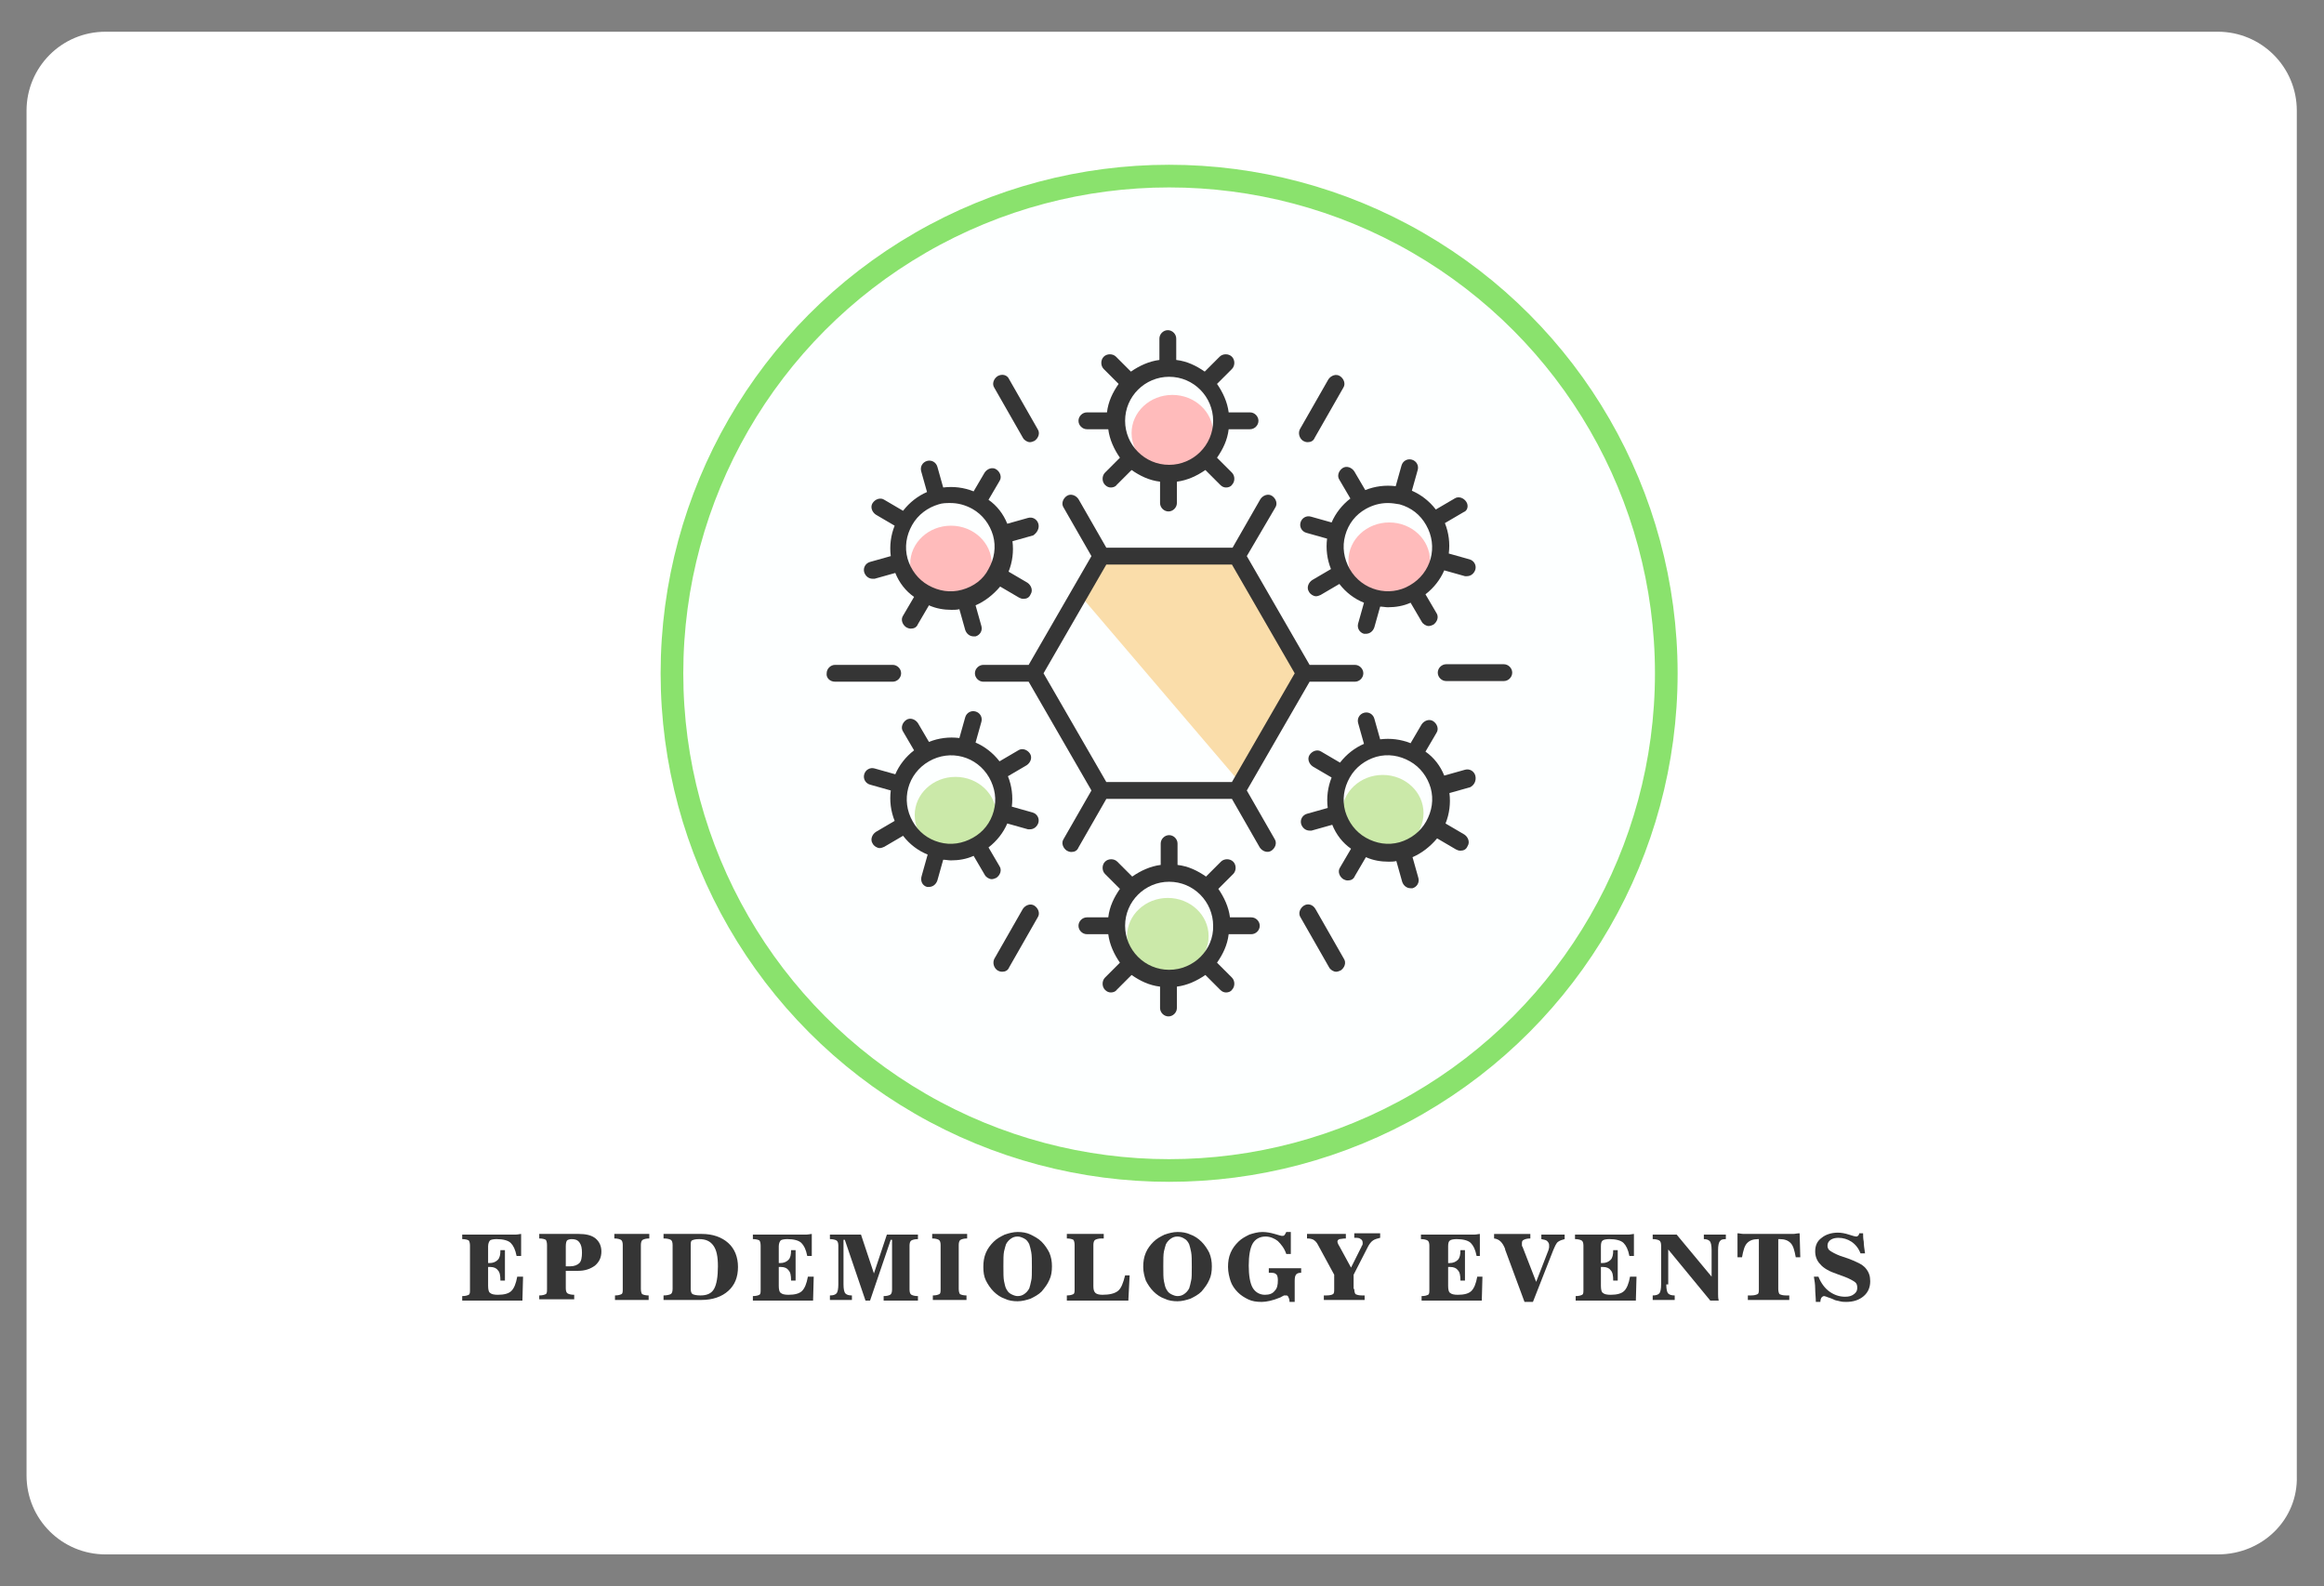 <?xml version="1.0" encoding="utf-8"?>
<!-- Generator: Adobe Illustrator 19.0.0, SVG Export Plug-In . SVG Version: 6.00 Build 0)  -->
<svg version="1.1" id="Layer_1" xmlns="http://www.w3.org/2000/svg" xmlns:xlink="http://www.w3.org/1999/xlink" x="0px" y="0px"
	 width="359px" height="245px" viewBox="-80.1 79.5 359 245" style="enable-background:new -80.1 79.5 359 245;"
	 xml:space="preserve">
<rect x="-80.1" y="79.5" width="359" height="245" fill="#808080" stroke="none"/>
<style type="text/css">
	.st0{fill:#FFFFFF;}
	.st1{fill:#FDFFFF;stroke:#8AE26D;stroke-width:3.5;}
	.st2{fill:#353535;}
	.st3{fill:#CBE9A9;}
	.st4{fill:#FFBBBB;}
	.st5{fill:#FADDAA;}
</style>
<path id="XMLID_64_" class="st0" d="M262.5,319.6H-63.8c-6.7,0-12.2-5.4-12.2-12.2V96.6c0-6.7,5.4-12.2,12.2-12.2h326.3
	c6.7,0,12.2,5.4,12.2,12.2v210.9C274.9,314.2,269.4,319.6,262.5,319.6z"/>
<circle id="Oval_1_" class="st1" cx="100.5" cy="183.5" r="76.8"/>
<g>
	<path class="st2" d="M0.7,276.7l-0.1,3.7h-9.3v-0.7c0.5,0,0.8-0.1,1-0.2s0.2-0.4,0.2-0.8v-6.8c0-0.4-0.1-0.7-0.2-0.8
		c-0.2-0.1-0.5-0.2-1-0.2v-0.7h7.3c0.4,0,0.7,0,1,0c0.3,0,0.6-0.1,0.8-0.1l0,3.4h-0.7c-0.2-1-0.5-1.6-0.9-2s-1.2-0.6-2.2-0.6
		c-0.5,0-0.9,0.1-1,0.2s-0.3,0.4-0.3,0.9v2.6c0,0,0.1,0,0.1,0c0.1,0,0.1,0,0.1,0c0.6,0,1-0.2,1.3-0.5c0.3-0.3,0.4-0.8,0.4-1.5h0.7
		v4.7h-0.7c0-0.8-0.1-1.3-0.4-1.6c-0.2-0.3-0.6-0.5-1.2-0.5c-0.1,0-0.1,0-0.2,0c0,0-0.1,0-0.1,0v2.9c0,0.6,0.1,1,0.3,1.1
		c0.2,0.2,0.6,0.3,1.2,0.3c1,0,1.7-0.2,2.1-0.6c0.4-0.4,0.7-1.1,0.9-2.2H0.7z"/>
	<path class="st2" d="M3.2,280.3v-0.7c0.5,0,0.8-0.1,1-0.2s0.2-0.4,0.2-0.8v-6.8c0-0.4-0.1-0.7-0.2-0.8c-0.2-0.1-0.5-0.2-1-0.2v-0.7
		h6.1c1.1,0,2,0.2,2.6,0.7c0.6,0.5,0.9,1.2,0.9,2c0,0.9-0.3,1.6-1,2.2c-0.7,0.5-1.5,0.8-2.6,0.8H7.3v2.7c0,0.4,0.1,0.7,0.3,0.8
		s0.5,0.2,1,0.2v0.7H3.2z M7.3,275.1H8c0.6,0,1.1-0.2,1.4-0.5c0.3-0.3,0.4-0.9,0.4-1.6c0-0.7-0.1-1.2-0.4-1.6s-0.7-0.5-1.2-0.5
		c-0.3,0-0.6,0.1-0.7,0.2s-0.2,0.4-0.2,0.9V275.1z"/>
	<path class="st2" d="M14.9,280.3v-0.7c0.5,0,0.8-0.1,1-0.2c0.2-0.1,0.2-0.4,0.2-0.8v-6.8c0-0.4-0.1-0.7-0.3-0.8s-0.5-0.2-1-0.2
		v-0.7h5.4v0.7c-0.5,0-0.8,0.1-1,0.2s-0.3,0.4-0.3,0.8v6.8c0,0.4,0.1,0.7,0.2,0.8c0.2,0.1,0.5,0.2,1,0.2v0.7H14.9z"/>
	<path class="st2" d="M22.4,280.3v-0.7c0.5,0,0.9-0.1,1.1-0.2c0.2-0.1,0.3-0.4,0.3-0.8v-6.8c0-0.4-0.1-0.7-0.3-0.8
		c-0.2-0.1-0.5-0.2-1.1-0.2v-0.7h5.9c1.7,0,3.1,0.5,4.1,1.4s1.5,2.2,1.5,3.7c0,1.6-0.5,2.8-1.5,3.7s-2.4,1.4-4.2,1.4H22.4z
		 M26.6,271.9v6.7c0,0.4,0.1,0.7,0.3,0.8c0.2,0.1,0.6,0.2,1.2,0.2c1,0,1.7-0.3,2.1-1c0.4-0.7,0.6-1.9,0.6-3.5c0-1.5-0.2-2.5-0.7-3.2
		s-1.2-1-2.2-1c-0.6,0-0.9,0.1-1.1,0.2S26.6,271.5,26.6,271.9z"/>
	<path class="st2" d="M45.6,276.7l-0.1,3.7h-9.3v-0.7c0.5,0,0.8-0.1,1-0.2s0.2-0.4,0.2-0.8v-6.8c0-0.4-0.1-0.7-0.2-0.8
		c-0.2-0.1-0.5-0.2-1-0.2v-0.7h7.3c0.4,0,0.7,0,1,0c0.3,0,0.6-0.1,0.8-0.1l0,3.4h-0.7c-0.2-1-0.5-1.6-0.9-2s-1.2-0.6-2.2-0.6
		c-0.5,0-0.9,0.1-1,0.2s-0.3,0.4-0.3,0.9v2.6c0,0,0.1,0,0.1,0c0.1,0,0.1,0,0.1,0c0.6,0,1-0.2,1.3-0.5c0.3-0.3,0.4-0.8,0.4-1.5h0.7
		v4.7h-0.7c0-0.8-0.1-1.3-0.4-1.6c-0.2-0.3-0.6-0.5-1.2-0.5c-0.1,0-0.1,0-0.2,0c0,0-0.1,0-0.1,0v2.9c0,0.6,0.1,1,0.3,1.1
		c0.2,0.2,0.6,0.3,1.2,0.3c1,0,1.7-0.2,2.1-0.6c0.4-0.4,0.7-1.1,0.9-2.2H45.6z"/>
	<path class="st2" d="M50.2,277.9c0,0.7,0.1,1.2,0.3,1.4c0.2,0.2,0.5,0.3,1,0.3h0v0.7h-3.4v-0.7h0c0.5,0,0.8-0.1,1-0.3
		s0.3-0.7,0.3-1.4v-6c0-0.4-0.1-0.7-0.3-0.8s-0.5-0.2-1-0.2v-0.7h4.8l2,6l2-6h4.8v0.7c-0.5,0-0.8,0.1-1,0.2s-0.3,0.4-0.3,0.8v6.8
		c0,0.4,0.1,0.7,0.3,0.8c0.2,0.1,0.5,0.2,1,0.2v0.7h-5.3v-0.7c0.5,0,0.8-0.1,1-0.2c0.2-0.1,0.3-0.4,0.3-0.8v-7.7h-0.2l-3.2,9.4h-0.7
		l-3.2-9.4h-0.2V277.9z"/>
	<path class="st2" d="M64,280.3v-0.7c0.5,0,0.8-0.1,1-0.2c0.2-0.1,0.2-0.4,0.2-0.8v-6.8c0-0.4-0.1-0.7-0.3-0.8s-0.5-0.2-1-0.2v-0.7
		h5.4v0.7c-0.5,0-0.8,0.1-1,0.2s-0.3,0.4-0.3,0.8v6.8c0,0.4,0.1,0.7,0.2,0.8c0.2,0.1,0.5,0.2,1,0.2v0.7H64z"/>
	<path class="st2" d="M71.8,275.2c0-0.8,0.1-1.5,0.4-2.2s0.7-1.2,1.2-1.7c0.5-0.5,1.1-0.8,1.7-1.1c0.6-0.2,1.3-0.4,2-0.4
		c0.7,0,1.4,0.1,2,0.4s1.2,0.6,1.7,1.1c0.5,0.5,0.9,1.1,1.2,1.7c0.3,0.7,0.4,1.4,0.4,2.1c0,0.8-0.1,1.5-0.4,2.1
		c-0.3,0.7-0.7,1.2-1.2,1.8c-0.5,0.5-1.1,0.8-1.7,1.1c-0.6,0.2-1.3,0.4-2,0.4c-0.7,0-1.4-0.1-2-0.4c-0.6-0.2-1.2-0.6-1.7-1.1
		c-0.5-0.5-0.9-1.1-1.2-1.7C71.9,276.7,71.8,276,71.8,275.2z M79.3,275.2c0-1,0-1.8-0.1-2.3c-0.1-0.5-0.2-0.9-0.3-1.2
		c-0.2-0.4-0.4-0.7-0.8-0.9s-0.7-0.3-1-0.3c-0.4,0-0.7,0.1-1,0.3s-0.6,0.5-0.8,0.9c-0.1,0.3-0.2,0.7-0.3,1.1
		c-0.1,0.5-0.1,1.2-0.1,2.3s0,1.8,0.1,2.3c0.1,0.5,0.2,0.9,0.3,1.1c0.2,0.4,0.4,0.7,0.8,0.9s0.7,0.3,1,0.3c0.4,0,0.7-0.1,1-0.3
		s0.6-0.5,0.8-0.9c0.1-0.3,0.2-0.7,0.3-1.2C79.3,277,79.3,276.2,79.3,275.2z"/>
	<path class="st2" d="M84.7,280.3v-0.7c0.5,0,0.8-0.1,1-0.2s0.2-0.4,0.2-0.8v-6.8c0-0.4-0.1-0.7-0.2-0.8c-0.2-0.1-0.5-0.2-1-0.2
		v-0.7h5.7v0.7h-0.3c-0.5,0-0.8,0.1-1,0.2s-0.3,0.4-0.3,0.8v6.4c0,0.5,0.1,0.8,0.3,1c0.2,0.2,0.6,0.3,1.1,0.3c1.1,0,1.9-0.2,2.4-0.6
		c0.5-0.4,0.8-1.2,1.1-2.4h0.7l-0.2,3.9H84.7z"/>
	<path class="st2" d="M96.5,275.2c0-0.8,0.1-1.5,0.4-2.2s0.7-1.2,1.2-1.7c0.5-0.5,1.1-0.8,1.7-1.1c0.6-0.2,1.3-0.4,2-0.4
		c0.7,0,1.4,0.1,2,0.4c0.6,0.2,1.2,0.6,1.7,1.1c0.5,0.5,0.9,1.1,1.2,1.7c0.3,0.7,0.4,1.4,0.4,2.1c0,0.8-0.1,1.5-0.4,2.1
		c-0.3,0.7-0.7,1.2-1.2,1.8c-0.5,0.5-1.1,0.8-1.7,1.1c-0.6,0.2-1.3,0.4-2,0.4c-0.7,0-1.4-0.1-2-0.4c-0.6-0.2-1.2-0.6-1.7-1.1
		c-0.5-0.5-0.9-1.1-1.2-1.7C96.7,276.7,96.5,276,96.5,275.2z M104,275.2c0-1,0-1.8-0.1-2.3s-0.2-0.9-0.3-1.2
		c-0.2-0.4-0.4-0.7-0.8-0.9c-0.3-0.2-0.7-0.3-1-0.3c-0.4,0-0.7,0.1-1,0.3s-0.6,0.5-0.8,0.9c-0.1,0.3-0.2,0.7-0.3,1.1
		c-0.1,0.5-0.1,1.2-0.1,2.3s0,1.8,0.1,2.3c0.1,0.5,0.2,0.9,0.3,1.1c0.2,0.4,0.4,0.7,0.8,0.9s0.7,0.3,1,0.3c0.4,0,0.7-0.1,1-0.3
		c0.3-0.2,0.6-0.5,0.8-0.9c0.1-0.3,0.2-0.7,0.3-1.2C104,277,104,276.2,104,275.2z"/>
	<path class="st2" d="M119.1,280.6c0-0.4-0.1-0.6-0.2-0.8c-0.1-0.2-0.2-0.2-0.4-0.2c-0.1,0-0.1,0-0.2,0s-0.1,0-0.2,0.1
		c-0.1,0-0.2,0.1-0.4,0.2c-1.2,0.5-2.2,0.7-2.9,0.7c-0.8,0-1.5-0.1-2.1-0.4s-1.1-0.6-1.6-1.1c-0.5-0.5-0.9-1.1-1.1-1.7
		s-0.4-1.4-0.4-2.2c0-0.8,0.1-1.5,0.4-2.2s0.7-1.2,1.2-1.7c0.5-0.5,1.1-0.8,1.7-1.1c0.6-0.2,1.3-0.4,2-0.4c0.6,0,1.2,0.1,1.9,0.3
		s1,0.3,1.1,0.3c0.2,0,0.3,0,0.4-0.1c0.1-0.1,0.2-0.3,0.3-0.5h0.7v3.4h-0.7c-0.3-0.9-0.8-1.5-1.3-2c-0.5-0.4-1.2-0.7-1.9-0.7
		c-0.9,0-1.6,0.4-2,1.1c-0.4,0.7-0.6,1.9-0.6,3.4c0,1.5,0.2,2.7,0.6,3.4s1.1,1.1,1.9,1.1c0.7,0,1.2-0.2,1.5-0.6
		c0.4-0.4,0.5-0.9,0.5-1.7c0-0.4-0.1-0.8-0.3-0.9c-0.2-0.2-0.5-0.2-1-0.2h-0.1v-0.7h5v0.7c-0.4,0-0.7,0.1-0.8,0.3
		c-0.1,0.1-0.2,0.4-0.2,0.9v1.4c0,0.3,0,0.6,0,0.9s0,0.6,0,1H119.1z"/>
	<path class="st2" d="M129.1,278.6c0,0.4,0.1,0.7,0.2,0.8c0.2,0.1,0.5,0.2,1,0.2h0.4v0.7h-6.3v-0.7h0.4c0.5,0,0.9-0.1,1-0.2
		c0.2-0.1,0.2-0.4,0.2-0.8v-2.2l-2.5-4.6c-0.2-0.4-0.4-0.6-0.7-0.8c-0.2-0.1-0.5-0.2-0.9-0.2h-0.1v-0.7h6v0.7c-0.5,0-0.8,0.1-1,0.1
		c-0.2,0.1-0.3,0.2-0.3,0.4c0,0.1,0.1,0.4,0.3,0.7l0,0l1.8,3.3l1.5-3c0.1-0.1,0.1-0.3,0.2-0.4s0.1-0.3,0.1-0.4
		c0-0.3-0.1-0.5-0.3-0.6c-0.2-0.2-0.5-0.2-0.9-0.2h-0.1v-0.7h4v0.7c-0.4,0.1-0.8,0.2-1.1,0.4c-0.3,0.2-0.6,0.6-0.8,1l-2.2,4.3V278.6
		z"/>
	<path class="st2" d="M148.9,276.7l-0.1,3.7h-9.3v-0.7c0.5,0,0.8-0.1,1-0.2c0.2-0.1,0.2-0.4,0.2-0.8v-6.8c0-0.4-0.1-0.7-0.3-0.8
		c-0.2-0.1-0.5-0.2-1-0.2v-0.7h7.3c0.4,0,0.7,0,1,0c0.3,0,0.6-0.1,0.8-0.1l0,3.4H148c-0.2-1-0.5-1.6-0.9-2c-0.4-0.4-1.2-0.6-2.2-0.6
		c-0.5,0-0.9,0.1-1,0.2c-0.2,0.1-0.3,0.4-0.3,0.9v2.6c0,0,0.1,0,0.1,0s0.1,0,0.1,0c0.6,0,1-0.2,1.3-0.5c0.3-0.3,0.4-0.8,0.4-1.5h0.7
		v4.7h-0.7c0-0.8-0.1-1.3-0.4-1.6c-0.2-0.3-0.6-0.5-1.2-0.5c-0.1,0-0.1,0-0.2,0c0,0-0.1,0-0.1,0v2.9c0,0.6,0.1,1,0.3,1.1
		c0.2,0.2,0.6,0.3,1.2,0.3c1,0,1.7-0.2,2.1-0.6c0.4-0.4,0.7-1.1,0.9-2.2H148.9z"/>
	<path class="st2" d="M152.4,272.5c0,0,0-0.1,0-0.1c-0.4-1-0.9-1.5-1.7-1.6v-0.7h5.6v0.7c-0.5,0-0.8,0.1-1,0.2
		c-0.2,0.1-0.3,0.2-0.3,0.5c0,0.1,0,0.2,0,0.3c0,0.1,0,0.2,0.1,0.3l2.1,5.4l1.9-4.9c0-0.1,0.1-0.3,0.1-0.4c0-0.1,0-0.3,0-0.4
		c0-0.2-0.1-0.4-0.3-0.6s-0.5-0.2-0.9-0.3v-0.7h3.6v0.7c-0.4,0.1-0.7,0.2-1,0.4s-0.5,0.7-0.8,1.4l-3.1,7.9h-1.3L152.4,272.5z"/>
	<path class="st2" d="M172.7,276.7l-0.1,3.7h-9.3v-0.7c0.5,0,0.8-0.1,1-0.2c0.2-0.1,0.2-0.4,0.2-0.8v-6.8c0-0.4-0.1-0.7-0.3-0.8
		c-0.2-0.1-0.5-0.2-1-0.2v-0.7h7.3c0.4,0,0.7,0,1,0c0.3,0,0.6-0.1,0.8-0.1l0,3.4h-0.7c-0.2-1-0.5-1.6-0.9-2
		c-0.4-0.4-1.2-0.6-2.2-0.6c-0.5,0-0.9,0.1-1,0.2c-0.2,0.1-0.3,0.4-0.3,0.9v2.6c0,0,0.1,0,0.1,0s0.1,0,0.1,0c0.6,0,1-0.2,1.3-0.5
		c0.3-0.3,0.4-0.8,0.4-1.5h0.7v4.7h-0.7c0-0.8-0.1-1.3-0.4-1.6c-0.2-0.3-0.6-0.5-1.2-0.5c-0.1,0-0.1,0-0.2,0c0,0-0.1,0-0.1,0v2.9
		c0,0.6,0.1,1,0.3,1.1c0.2,0.2,0.6,0.3,1.2,0.3c1,0,1.7-0.2,2.1-0.6c0.4-0.4,0.7-1.1,0.9-2.2H172.7z"/>
	<path class="st2" d="M177.3,277.9c0,0.7,0.1,1.2,0.3,1.4s0.5,0.3,1,0.3h0v0.7h-3.4v-0.7h0c0.5,0,0.8-0.1,1-0.3
		c0.2-0.2,0.3-0.7,0.3-1.4v-6c0-0.4-0.1-0.7-0.3-0.8c-0.2-0.1-0.5-0.2-1-0.2v-0.7h3.7l5.4,6.5v-4.1c0-0.7-0.1-1.2-0.3-1.4
		c-0.2-0.2-0.5-0.3-0.9-0.3h0v-0.7h3.4v0.7h0c-0.5,0-0.8,0.1-0.9,0.3c-0.2,0.2-0.3,0.7-0.3,1.4v6.1c0,0.2,0,0.5,0,0.7
		c0,0.3,0,0.6,0.1,1h-1.3l-6.5-7.9V277.9z"/>
	<path class="st2" d="M191.7,270.9h-0.2c-0.8,0-1.3,0.2-1.7,0.6c-0.4,0.4-0.6,1.1-0.8,2.2h-0.7l0-3.7c0.3,0,0.6,0.1,1,0.1
		c0.3,0,0.6,0,0.9,0h5.8c0.3,0,0.6,0,0.9,0c0.3,0,0.6-0.1,1-0.1l0.1,3.7h-0.7c-0.2-1.1-0.4-1.8-0.8-2.2c-0.4-0.4-0.9-0.6-1.7-0.6
		h-0.2v7.7c0,0.4,0.1,0.7,0.2,0.8c0.2,0.1,0.5,0.2,1,0.2h0.5v0.7h-6.4v-0.7h0.5c0.5,0,0.8-0.1,1-0.2c0.2-0.1,0.2-0.4,0.2-0.8V270.9z
		"/>
	<path class="st2" d="M200.4,280.6c0-0.7-0.1-1.4-0.1-2.1c0-0.6-0.1-1.2-0.2-1.8h0.7c0.4,1,1,1.8,1.7,2.3c0.7,0.5,1.5,0.8,2.4,0.8
		c0.6,0,1-0.1,1.4-0.4s0.5-0.6,0.5-1c0-0.4-0.1-0.7-0.4-0.9c-0.3-0.2-0.8-0.5-1.6-0.8l-1.1-0.4c-1.2-0.4-2.1-0.9-2.6-1.5
		c-0.5-0.5-0.8-1.2-0.8-2c0-0.9,0.3-1.6,1-2.1c0.6-0.5,1.5-0.8,2.5-0.8c0.5,0,1.1,0.1,1.7,0.3c0.6,0.2,1,0.3,1.1,0.3
		c0.1,0,0.2,0,0.3-0.1c0.1-0.1,0.2-0.2,0.2-0.4l0.6,0c0,0.4,0,0.8,0.1,1.3c0,0.5,0.1,1.1,0.2,1.8h-0.7c-0.3-0.8-0.8-1.4-1.4-1.8
		c-0.6-0.4-1.3-0.6-2-0.6c-0.5,0-0.9,0.1-1.2,0.3s-0.5,0.5-0.5,0.9c0,0.3,0.1,0.6,0.4,0.8c0.3,0.2,0.8,0.5,1.6,0.8l1.2,0.4
		c1.3,0.5,2.2,0.9,2.7,1.5s0.7,1.2,0.7,2c0,0.9-0.3,1.7-1,2.3s-1.6,0.9-2.7,0.9c-0.3,0-0.6,0-1-0.1c-0.3-0.1-0.7-0.1-1-0.3
		c-0.2-0.1-0.5-0.2-0.8-0.3c-0.3-0.1-0.5-0.2-0.6-0.2c-0.2,0-0.3,0.1-0.4,0.2c-0.1,0.1-0.2,0.4-0.2,0.7H200.4z"/>
</g>
<ellipse class="st3" cx="133.5" cy="205.1" rx="6.3" ry="5.9"/>
<ellipse class="st3" cx="100.3" cy="224.1" rx="6.3" ry="5.9"/>
<ellipse class="st3" cx="67.5" cy="205.4" rx="6.3" ry="5.9"/>
<ellipse class="st4" cx="66.8" cy="166.6" rx="6.3" ry="5.9"/>
<ellipse class="st4" cx="101" cy="146.4" rx="6.3" ry="5.9"/>
<ellipse class="st4" cx="134.5" cy="166.1" rx="6.3" ry="5.9"/>
<polygon class="st5" points="86.8,171.5 90.5,165.8 110.8,165.3 121.5,184 111.8,200.8 "/>
<g>
	<path class="st2" d="M87.8,143.2c-0.7,0-1.3,0.6-1.3,1.3c0,0.7,0.6,1.3,1.3,1.3h3.3c0.2,1.6,0.9,3.1,1.8,4.4l-2.3,2.3
		c-0.5,0.5-0.5,1.4,0,1.9c0.3,0.3,0.6,0.4,0.9,0.4s0.7-0.1,0.9-0.4l2.3-2.3c1.3,0.9,2.7,1.6,4.4,1.8v3.3c0,0.7,0.6,1.3,1.3,1.3
		s1.3-0.6,1.3-1.3v-3.3c1.6-0.2,3.1-0.9,4.4-1.8l2.3,2.3c0.3,0.3,0.6,0.4,0.9,0.4s0.7-0.1,0.9-0.4c0.5-0.5,0.5-1.4,0-1.9l-2.3-2.3
		c0.9-1.3,1.6-2.7,1.8-4.4h3.3c0.7,0,1.3-0.6,1.3-1.3c0-0.7-0.6-1.3-1.3-1.3h-3.3c-0.2-1.6-0.9-3.1-1.8-4.4l2.3-2.3
		c0.5-0.5,0.5-1.4,0-1.9s-1.4-0.5-1.9,0l-2.3,2.3c-1.3-0.9-2.7-1.6-4.4-1.8v-3.3c0-0.7-0.6-1.3-1.3-1.3s-1.3,0.6-1.3,1.3v3.3
		c-1.6,0.2-3.1,0.9-4.4,1.8l-2.3-2.3c-0.5-0.5-1.4-0.5-1.9,0s-0.5,1.4,0,1.9l2.3,2.3c-0.9,1.3-1.6,2.7-1.8,4.4H87.8z M100.5,137.7
		c3.8,0,6.8,3.1,6.8,6.8c0,3.8-3.1,6.8-6.8,6.8c-3.8,0-6.8-3.1-6.8-6.8C93.7,140.7,96.8,137.7,100.5,137.7z"/>
	<path class="st2" d="M80.3,160.4c-0.2-0.7-0.9-1.1-1.6-0.9l-3.2,0.9c-0.6-1.5-1.6-2.8-2.9-3.7l1.7-2.9c0.4-0.6,0.1-1.4-0.5-1.8
		c-0.6-0.4-1.4-0.1-1.8,0.5l-1.7,2.9c-1.5-0.6-3.1-0.8-4.7-0.6l-0.9-3.2c-0.2-0.7-0.9-1.1-1.6-0.9c-0.7,0.2-1.1,0.9-0.9,1.6l0.9,3.2
		c-1.4,0.6-2.7,1.6-3.7,2.9l-2.9-1.7c-0.6-0.4-1.4-0.1-1.8,0.5s-0.1,1.4,0.5,1.8l2.9,1.7c-0.6,1.5-0.8,3.1-0.6,4.7l-3.2,0.9
		c-0.7,0.2-1.1,0.9-0.9,1.6c0.2,0.6,0.7,1,1.3,1c0.1,0,0.2,0,0.3,0l3.2-0.9c0.6,1.5,1.6,2.8,2.9,3.7l-1.7,2.9
		c-0.4,0.6-0.1,1.4,0.5,1.8c0.2,0.1,0.4,0.2,0.7,0.2c0.5,0,0.9-0.2,1.1-0.7l1.7-2.9c1.1,0.5,2.3,0.7,3.5,0.7c0.4,0,0.8,0,1.2-0.1
		l0.9,3.2c0.2,0.6,0.7,1,1.3,1c0.1,0,0.2,0,0.3,0c0.7-0.2,1.1-0.9,0.9-1.6l-0.9-3.2c1.4-0.6,2.7-1.6,3.8-2.9l2.9,1.7
		c0.2,0.1,0.4,0.2,0.7,0.2c0.5,0,0.9-0.2,1.1-0.7c0.4-0.6,0.1-1.4-0.5-1.8l-2.9-1.7c0.6-1.5,0.8-3.1,0.6-4.7l3.2-0.9
		C80.1,161.8,80.5,161.1,80.3,160.4z M68.5,170.6c-1.8,0.5-3.6,0.2-5.2-0.7c-1.6-0.9-2.7-2.4-3.2-4.1c-0.5-1.8-0.2-3.6,0.7-5.2
		c0.9-1.6,2.4-2.7,4.1-3.2c0.6-0.2,1.2-0.2,1.8-0.2c1.2,0,2.3,0.3,3.4,0.9c1.6,0.9,2.7,2.4,3.2,4.1c0.5,1.8,0.2,3.6-0.7,5.2
		C71.8,169,70.3,170.1,68.5,170.6z"/>
	<path class="st2" d="M63.1,216.5c0.1,0,0.2,0,0.3,0c0.6,0,1.1-0.4,1.3-1l0.9-3.2c0.4,0,0.8,0.1,1.2,0.1c1.2,0,2.4-0.2,3.5-0.7
		l1.7,2.9c0.2,0.4,0.7,0.7,1.1,0.7c0.2,0,0.5-0.1,0.7-0.2c0.6-0.4,0.9-1.2,0.5-1.8l-1.7-2.9c1.3-1,2.3-2.3,2.9-3.7l3.2,0.9
		c0.1,0,0.2,0,0.3,0c0.6,0,1.1-0.4,1.3-1c0.2-0.7-0.2-1.4-0.9-1.6l-3.2-0.9c0.2-1.6,0-3.2-0.6-4.7l2.9-1.7c0.6-0.4,0.9-1.2,0.5-1.8
		c-0.4-0.6-1.2-0.9-1.8-0.5l-2.9,1.7c-1-1.3-2.3-2.3-3.7-2.9l0.9-3.2c0.2-0.7-0.2-1.4-0.9-1.6c-0.7-0.2-1.4,0.2-1.6,0.9l-0.9,3.2
		c-1.6-0.2-3.2,0-4.7,0.6l-1.7-2.9c-0.4-0.6-1.2-0.9-1.8-0.5c-0.6,0.4-0.9,1.2-0.5,1.8l1.7,2.9c-1.3,1-2.3,2.3-2.9,3.7l-3.2-0.9
		c-0.7-0.2-1.4,0.2-1.6,0.9c-0.2,0.7,0.2,1.4,0.9,1.6l3.2,0.9c-0.2,1.6,0,3.2,0.6,4.7l-2.9,1.7c-0.6,0.4-0.9,1.2-0.5,1.8
		c0.2,0.4,0.7,0.7,1.1,0.7c0.2,0,0.5-0.1,0.7-0.2l2.9-1.7c1,1.3,2.3,2.3,3.8,2.9l-0.9,3.2C62,215.6,62.4,216.3,63.1,216.5z
		 M60.9,206.4c-1.9-3.3-0.8-7.4,2.5-9.3c3.3-1.9,7.4-0.8,9.3,2.5c0.9,1.6,1.2,3.4,0.7,5.2c-0.5,1.8-1.6,3.2-3.2,4.1
		c-1.6,0.9-3.4,1.2-5.2,0.7C63.2,209.1,61.8,208,60.9,206.4z"/>
	<path class="st2" d="M113.2,223.8c0.7,0,1.3-0.6,1.3-1.3s-0.6-1.3-1.3-1.3h-3.3c-0.2-1.6-0.9-3.1-1.8-4.4l2.3-2.3
		c0.5-0.5,0.5-1.4,0-1.9s-1.4-0.5-1.9,0l-2.3,2.3c-1.3-0.9-2.7-1.6-4.4-1.8v-3.3c0-0.7-0.6-1.3-1.3-1.3s-1.3,0.6-1.3,1.3v3.3
		c-1.6,0.2-3.1,0.9-4.4,1.8l-2.3-2.3c-0.5-0.5-1.4-0.5-1.9,0s-0.5,1.4,0,1.9l2.3,2.3c-0.9,1.3-1.6,2.7-1.8,4.4h-3.3
		c-0.7,0-1.3,0.6-1.3,1.3s0.6,1.3,1.3,1.3h3.3c0.2,1.6,0.9,3.1,1.8,4.4l-2.3,2.3c-0.5,0.5-0.5,1.4,0,1.9c0.3,0.3,0.6,0.4,0.9,0.4
		c0.3,0,0.7-0.1,0.9-0.4l2.3-2.3c1.3,0.9,2.7,1.6,4.4,1.8v3.3c0,0.7,0.6,1.3,1.3,1.3s1.3-0.6,1.3-1.3v-3.3c1.6-0.2,3.1-0.9,4.4-1.8
		l2.3,2.3c0.3,0.3,0.6,0.4,0.9,0.4c0.3,0,0.7-0.1,0.9-0.4c0.5-0.5,0.5-1.4,0-1.9l-2.3-2.3c0.9-1.3,1.6-2.7,1.8-4.4H113.2z
		 M100.5,229.3c-3.8,0-6.8-3.1-6.8-6.8c0-3.8,3.1-6.8,6.8-6.8c3.8,0,6.8,3.1,6.8,6.8C107.4,226.2,104.3,229.3,100.5,229.3z"/>
	<path class="st2" d="M147.8,199.3c-0.2-0.7-0.9-1.1-1.6-0.9l-3.2,0.9c-0.6-1.5-1.6-2.8-2.9-3.7l1.7-2.9c0.4-0.6,0.1-1.4-0.5-1.8
		c-0.6-0.4-1.4-0.1-1.8,0.5l-1.7,2.9c-1.5-0.6-3.1-0.8-4.7-0.6l-0.9-3.2c-0.2-0.7-0.9-1.1-1.6-0.9c-0.7,0.2-1.1,0.9-0.9,1.6l0.9,3.2
		c-1.4,0.6-2.7,1.6-3.7,2.9l-2.9-1.7c-0.6-0.4-1.4-0.1-1.8,0.5c-0.4,0.6-0.1,1.4,0.5,1.8l2.9,1.7c-0.6,1.5-0.8,3.1-0.6,4.7l-3.2,0.9
		c-0.7,0.2-1.1,0.9-0.9,1.6c0.2,0.6,0.7,1,1.3,1c0.1,0,0.2,0,0.3,0l3.2-0.9c0.6,1.5,1.6,2.8,2.9,3.7l-1.7,2.9
		c-0.4,0.6-0.1,1.4,0.5,1.8c0.2,0.1,0.4,0.2,0.7,0.2c0.5,0,0.9-0.2,1.1-0.7l1.7-2.9c1.1,0.5,2.3,0.7,3.5,0.7c0.4,0,0.8,0,1.2-0.1
		l0.9,3.2c0.2,0.6,0.7,1,1.3,1c0.1,0,0.2,0,0.3,0c0.7-0.2,1.1-0.9,0.9-1.6l-0.9-3.2c1.4-0.6,2.7-1.6,3.8-2.9l2.9,1.7
		c0.2,0.1,0.4,0.2,0.7,0.2c0.5,0,0.9-0.2,1.1-0.7c0.4-0.6,0.1-1.4-0.5-1.8l-2.9-1.7c0.6-1.5,0.8-3.1,0.6-4.7l3.2-0.9
		C147.6,200.8,148,200.1,147.8,199.3z M136.1,209.6c-1.8,0.5-3.6,0.2-5.2-0.7c-1.6-0.9-2.7-2.4-3.2-4.1c-0.5-1.8-0.2-3.6,0.7-5.2
		c0.9-1.6,2.4-2.7,4.1-3.2c1.8-0.5,3.6-0.2,5.2,0.7c1.6,0.9,2.7,2.4,3.2,4.1c0.5,1.8,0.2,3.6-0.7,5.2
		C139.3,208,137.8,209.1,136.1,209.6z"/>
	<path class="st2" d="M146.4,157c-0.4-0.6-1.2-0.9-1.8-0.5l-2.9,1.7c-1-1.3-2.3-2.3-3.7-2.9l0.9-3.2c0.2-0.7-0.2-1.4-0.9-1.6
		c-0.7-0.2-1.4,0.2-1.6,0.9l-0.9,3.2c-1.6-0.2-3.2,0-4.7,0.6l-1.7-2.9c-0.4-0.6-1.2-0.9-1.8-0.5c-0.6,0.4-0.9,1.2-0.5,1.8l1.7,2.9
		c-1.3,1-2.3,2.3-2.9,3.7l-3.2-0.9c-0.7-0.2-1.4,0.2-1.6,0.9c-0.2,0.7,0.2,1.4,0.9,1.6l3.2,0.9c-0.2,1.6,0,3.2,0.6,4.7l-2.9,1.7
		c-0.6,0.4-0.9,1.2-0.5,1.8c0.2,0.4,0.7,0.7,1.1,0.7c0.2,0,0.5-0.1,0.7-0.2l2.9-1.7c1,1.3,2.3,2.3,3.8,2.9l-0.9,3.2
		c-0.2,0.7,0.2,1.4,0.9,1.6c0.1,0,0.2,0,0.3,0c0.6,0,1.1-0.4,1.3-1l0.9-3.2c0.4,0,0.8,0.1,1.2,0.1c1.2,0,2.4-0.2,3.5-0.7l1.7,2.9
		c0.2,0.4,0.7,0.7,1.1,0.7c0.2,0,0.5-0.1,0.7-0.2c0.6-0.4,0.9-1.2,0.5-1.8l-1.7-2.9c1.3-1,2.3-2.3,2.9-3.7l3.2,0.9
		c0.1,0,0.2,0,0.3,0c0.6,0,1.1-0.4,1.3-1c0.2-0.7-0.2-1.4-0.9-1.6l-3.2-0.9c0.2-1.6,0-3.2-0.6-4.7l2.9-1.7
		C146.6,158.4,146.8,157.6,146.4,157z M128.4,167.4c-0.9-1.6-1.2-3.4-0.7-5.2c0.5-1.8,1.6-3.2,3.2-4.1c1.1-0.6,2.2-0.9,3.4-0.9
		c0.6,0,1.2,0.1,1.8,0.2c1.8,0.5,3.2,1.6,4.1,3.2c1.9,3.3,0.8,7.4-2.5,9.3C134.5,171.8,130.3,170.7,128.4,167.4z"/>
	<path class="st2" d="M129.2,184.8c0.7,0,1.3-0.6,1.3-1.3c0-0.7-0.6-1.3-1.3-1.3h-7l-9.7-16.8l4.4-7.5c0.4-0.6,0.1-1.4-0.5-1.8
		c-0.6-0.4-1.4-0.1-1.8,0.5l-4.3,7.5H90.8l-4.3-7.5c-0.4-0.6-1.2-0.9-1.8-0.5c-0.6,0.4-0.9,1.2-0.5,1.8l4.3,7.5l-9.7,16.8h-7
		c-0.7,0-1.3,0.6-1.3,1.3c0,0.7,0.6,1.3,1.3,1.3h7l9.7,16.8l-4.3,7.5c-0.4,0.6-0.1,1.4,0.5,1.8c0.2,0.1,0.4,0.2,0.7,0.2
		c0.5,0,0.9-0.2,1.1-0.7l4.3-7.5h19.4l4.3,7.5c0.4,0.6,1.2,0.9,1.8,0.5c0.6-0.4,0.9-1.2,0.5-1.8l-4.3-7.5l9.7-16.8H129.2z
		 M110.2,200.3H90.8l-9.7-16.8l9.7-16.8h19.4l9.7,16.8L110.2,200.3z"/>
	<path class="st2" d="M48.9,184.8h8.9c0.7,0,1.3-0.6,1.3-1.3c0-0.7-0.6-1.3-1.3-1.3h-8.9c-0.7,0-1.3,0.6-1.3,1.3
		C47.5,184.2,48.1,184.8,48.9,184.8z"/>
	<path class="st2" d="M74,229.4c0.2,0.1,0.4,0.2,0.7,0.2c0.5,0,0.9-0.2,1.1-0.7l4.4-7.7c0.4-0.6,0.1-1.4-0.5-1.8
		c-0.6-0.4-1.4-0.1-1.8,0.5l-4.4,7.7C73.2,228.2,73.4,229,74,229.4z"/>
	<path class="st2" d="M121.3,219.4c-0.6,0.4-0.9,1.2-0.5,1.8l4.4,7.7c0.2,0.4,0.7,0.7,1.1,0.7c0.2,0,0.5-0.1,0.7-0.2
		c0.6-0.4,0.9-1.2,0.5-1.8l-4.4-7.7C122.7,219.2,121.9,219,121.3,219.4z"/>
	<path class="st2" d="M152.2,182.1h-8.9c-0.7,0-1.3,0.6-1.3,1.3c0,0.7,0.6,1.3,1.3,1.3h8.9c0.7,0,1.3-0.6,1.3-1.3
		C153.5,182.7,152.9,182.1,152.2,182.1z"/>
	<path class="st2" d="M121.2,147.6c0.2,0.1,0.4,0.2,0.7,0.2c0.5,0,0.9-0.2,1.1-0.7l4.4-7.7c0.4-0.6,0.1-1.4-0.5-1.8
		c-0.6-0.4-1.4-0.1-1.8,0.5l-4.4,7.7C120.4,146.4,120.6,147.2,121.2,147.6z"/>
	<path class="st2" d="M74,137.6c-0.6,0.4-0.9,1.2-0.5,1.8l4.4,7.7c0.2,0.4,0.7,0.7,1.1,0.7c0.2,0,0.5-0.1,0.7-0.2
		c0.6-0.4,0.9-1.2,0.5-1.8l-4.4-7.7C75.5,137.4,74.7,137.2,74,137.6z"/>
</g>
</svg>
